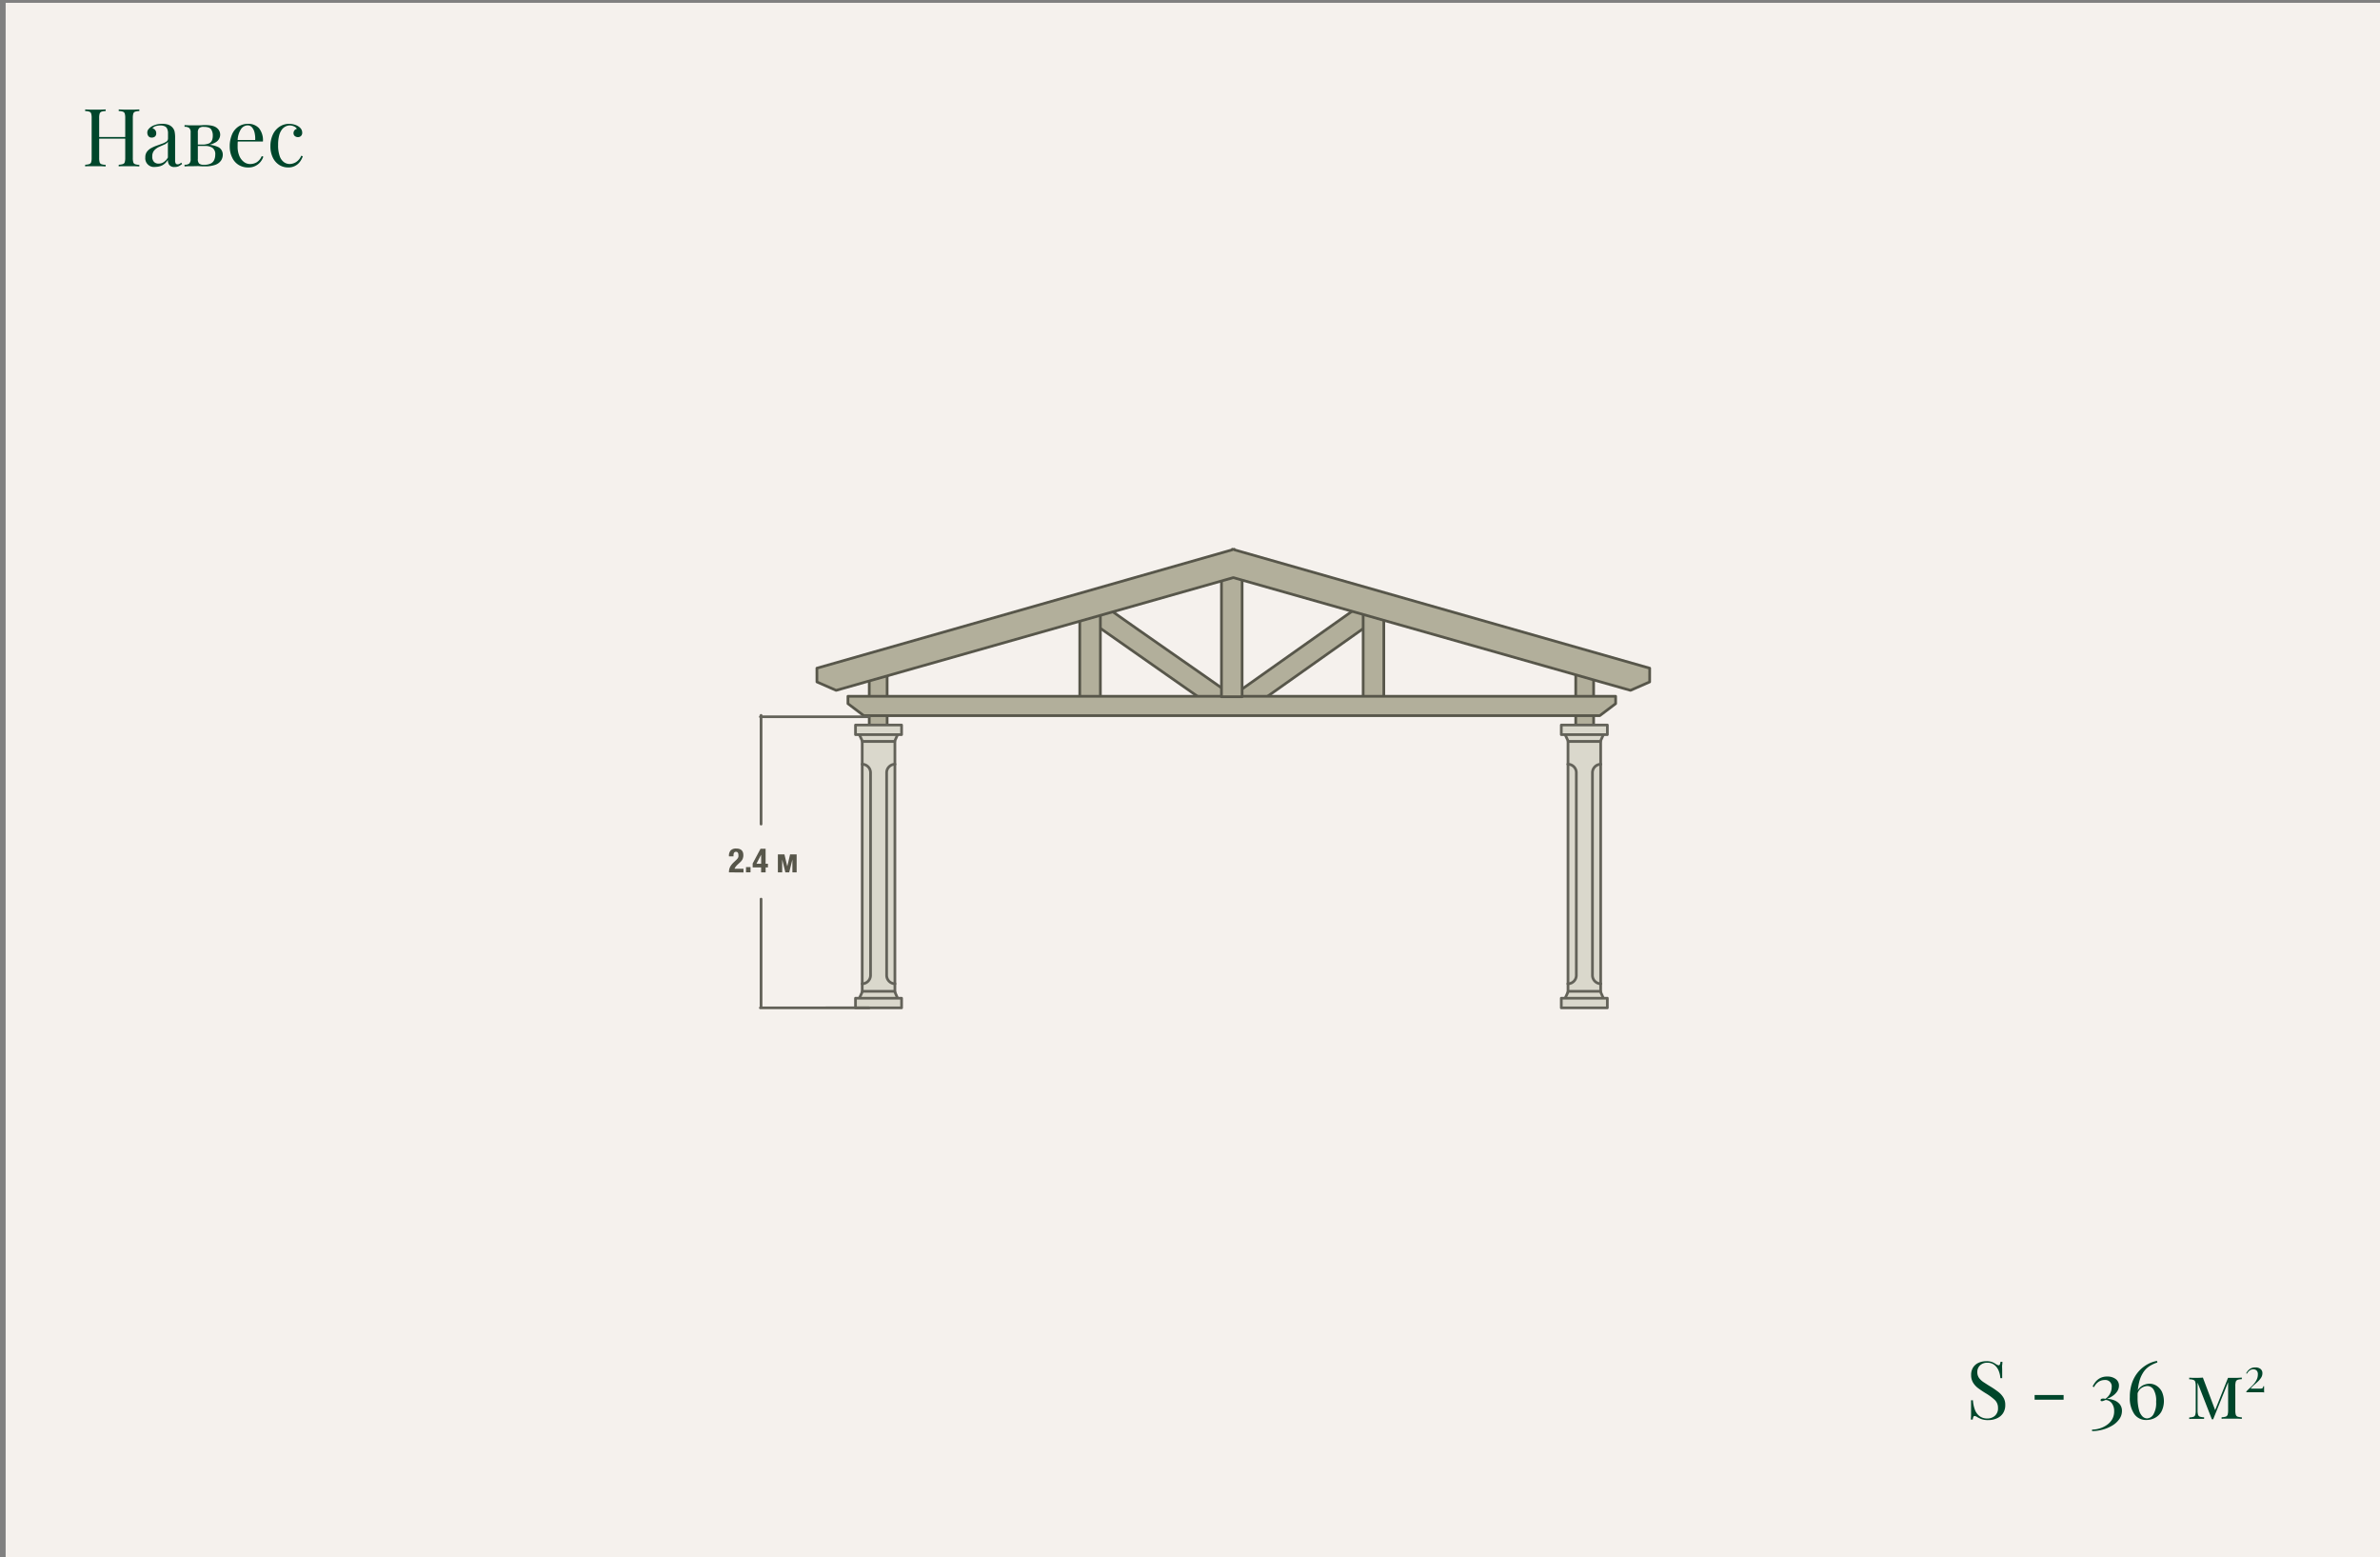 <svg id="bb2ced64-8bfd-4bbf-9de2-ddfd0b3d874e" data-name="Слой 1" xmlns="http://www.w3.org/2000/svg" xmlns:xlink="http://www.w3.org/1999/xlink" viewBox="0 0 844 552">
  <rect x="0" y="0" width="844" height="552" fill="#808080" stroke="none"/>
  <defs>
    <clipPath id="e3efa32f-41d8-48df-a854-994e33409ccc">
      <rect x="258.5" y="194.23" width="327" height="163.54" style="fill: none"/>
    </clipPath>
  </defs>
  <title>opcii</title>
  <rect x="2" y="1" width="842" height="551" style="fill: #f5f1ed"/>
  <g>
    <path d="M30.2,59V58.4a5.62,5.62,0,0,0,1.46-.23,1,1,0,0,0,.67-.68A5,5,0,0,0,32.5,56V41.82a5,5,0,0,0-.17-1.55,1,1,0,0,0-.67-.68,4.62,4.62,0,0,0-1.46-.22V38.8l1.56.06c.65,0,1.34,0,2.08,0s1.33,0,2,0l1.64-.06v.57a4.74,4.74,0,0,0-1.47.22,1.08,1.08,0,0,0-.67.68,5.29,5.29,0,0,0-.17,1.55V56a5.3,5.3,0,0,0,.17,1.54,1,1,0,0,0,.67.68,5.79,5.79,0,0,0,1.47.23V59c-.44,0-1-.06-1.64-.07H31.76C31.12,58.91,30.6,58.93,30.2,59Zm4-9.85v-.58H45.41v.58ZM42.1,59V58.4a5.63,5.63,0,0,0,1.47-.23,1,1,0,0,0,.67-.68A5.3,5.3,0,0,0,44.41,56V41.82a5.29,5.29,0,0,0-.17-1.55,1.06,1.06,0,0,0-.67-.68,4.64,4.64,0,0,0-1.47-.22V38.8l1.66.06,2,0c.74,0,1.44,0,2.08,0l1.57-.06v.57a4.64,4.64,0,0,0-1.47.22,1.08,1.08,0,0,0-.67.68,5.29,5.29,0,0,0-.17,1.55V56a5.3,5.3,0,0,0,.17,1.54,1,1,0,0,0,.67.68,5.63,5.63,0,0,0,1.47.23V59c-.4,0-.92-.06-1.57-.07h-4C43.09,58.91,42.54,58.93,42.1,59Z" style="fill: #00462b"/>
    <path d="M55.07,59.17a3.09,3.09,0,0,1-3.54-3.39,3.21,3.21,0,0,1,.59-2,4.63,4.63,0,0,1,1.49-1.28,13.46,13.46,0,0,1,1.93-.86c.67-.23,1.31-.47,1.92-.69A6.53,6.53,0,0,0,59,50.2a1.32,1.32,0,0,0,.58-1.08V47.35a3.68,3.68,0,0,0-.36-1.82,1.72,1.72,0,0,0-1-.84,3.81,3.81,0,0,0-1.34-.22,6.55,6.55,0,0,0-1.52.2,2.22,2.22,0,0,0-1.3.83,1.64,1.64,0,0,1,.94.57,1.67,1.67,0,0,1,.4,1.16A1.43,1.43,0,0,1,55,48.36a1.64,1.64,0,0,1-1.17.41,1.4,1.4,0,0,1-1.21-.52,2,2,0,0,1-.38-1.19,1.8,1.8,0,0,1,.37-1.19A4.63,4.63,0,0,1,53.5,45a6.5,6.5,0,0,1,1.69-.78,7.8,7.8,0,0,1,2.35-.33,6.49,6.49,0,0,1,2,.27,3.56,3.56,0,0,1,1.37.79,3.27,3.27,0,0,1,1,1.66A10.73,10.73,0,0,1,62.1,49v7.92a2,2,0,0,0,.2,1,.73.73,0,0,0,.69.33,1.41,1.41,0,0,0,.69-.17,3.27,3.27,0,0,0,.59-.43l.31.49a10.07,10.07,0,0,1-1.14.75,3,3,0,0,1-1.45.3,2.18,2.18,0,0,1-2-.77,3.25,3.25,0,0,1-.48-1.76,4.85,4.85,0,0,1-2.07,2A5.88,5.88,0,0,1,55.07,59.17ZM56.32,58a3.15,3.15,0,0,0,1.68-.5,4.81,4.81,0,0,0,1.54-1.66V50.28a2.91,2.91,0,0,1-1.33,1l-1.85.81a5.31,5.31,0,0,0-1.64,1.2A3.11,3.11,0,0,0,54,55.44a2.61,2.61,0,0,0,.66,2A2.19,2.19,0,0,0,56.32,58Z" style="fill: #00462b"/>
    <path d="M72.53,44.33c2.09,0,3.54.32,4.34,1a3,3,0,0,1,1.21,2.5,3.16,3.16,0,0,1-1.55,2.59,8.06,8.06,0,0,1-4.68,1.11l-.55-.23a8,8,0,0,0,2.61-.38,2.17,2.17,0,0,0,1.23-1.07,4.46,4.46,0,0,0,.32-1.8,3.85,3.85,0,0,0-.59-2.2c-.4-.58-1.28-.87-2.63-.87a2.32,2.32,0,0,0-1.61.44A2.18,2.18,0,0,0,70.16,47v9.34A2.2,2.2,0,0,0,70.63,58a2.6,2.6,0,0,0,1.7.42,5.16,5.16,0,0,0,2.46-.48A2.6,2.6,0,0,0,76,56.61a4.49,4.49,0,0,0,.33-1.74,2.74,2.74,0,0,0-1-2.48,4.75,4.75,0,0,0-2.58-.65H68.4v-.49h4.07l.26.06a9.4,9.4,0,0,1,4.84.92A3,3,0,0,1,79,54.84a3.73,3.73,0,0,1-.62,2.08,4.13,4.13,0,0,1-2,1.5,10.5,10.5,0,0,1-3.77.55c-.58,0-1.19,0-1.82-.06s-1.29,0-2,0-1.22,0-1.88,0L65.44,59v-.6A2.59,2.59,0,0,0,67.1,58a2.11,2.11,0,0,0,.5-1.63V47a2.11,2.11,0,0,0-.5-1.63,2.59,2.59,0,0,0-1.66-.42v-.6l1.48.07c.66,0,1.29,0,1.88,0s1.35,0,2,0S72,44.33,72.53,44.33Z" style="fill: #00462b"/>
    <path d="M87.91,43.9a5.07,5.07,0,0,1,3.92,1.53,6.78,6.78,0,0,1,1.41,4.74H83.18l0-.54H90.5a9.31,9.31,0,0,0-.22-2.58,4.39,4.39,0,0,0-.9-1.89,2,2,0,0,0-1.58-.72,2.9,2.9,0,0,0-2.32,1.31,7.7,7.7,0,0,0-1.21,4.16l.08.12a8.47,8.47,0,0,0-.08.94q0,.51,0,1a8.3,8.3,0,0,0,.62,3.34,5.2,5.2,0,0,0,1.64,2.12,3.58,3.58,0,0,0,2.1.72A4.7,4.7,0,0,0,91,57.55a4.78,4.78,0,0,0,1.82-2.22l.57.22a6,6,0,0,1-1,1.83,5.54,5.54,0,0,1-1.8,1.43,5.27,5.27,0,0,1-2.5.56,6.36,6.36,0,0,1-3.52-.94,6,6,0,0,1-2.25-2.61A8.77,8.77,0,0,1,81.47,52a10.63,10.63,0,0,1,.8-4.31,6.38,6.38,0,0,1,2.25-2.8A6,6,0,0,1,87.91,43.9Z" style="fill: #00462b"/>
    <path d="M102.53,43.9a6.91,6.91,0,0,1,1.76.23,5.23,5.23,0,0,1,1.54.68,3.26,3.26,0,0,1,1,1,2.33,2.33,0,0,1,.34,1.21,1.56,1.56,0,0,1-.43,1.18,1.49,1.49,0,0,1-1.08.41,1.72,1.72,0,0,1-1.1-.37,1.26,1.26,0,0,1-.47-1,1.53,1.53,0,0,1,.36-1.06,1.64,1.64,0,0,1,.84-.51,2.12,2.12,0,0,0-1-.85,3.6,3.6,0,0,0-1.56-.35,3.23,3.23,0,0,0-1.42.35A3.66,3.66,0,0,0,100,45.88,6.27,6.27,0,0,0,99,48a12.87,12.87,0,0,0-.37,3.37,11.36,11.36,0,0,0,.57,4,4.34,4.34,0,0,0,1.5,2.12,3.46,3.46,0,0,0,2,.65,4.47,4.47,0,0,0,2.25-.66,4.81,4.81,0,0,0,1.88-2.28l.54.2a6.51,6.51,0,0,1-.93,1.84,5,5,0,0,1-4.31,2.12A5.79,5.79,0,0,1,99,58.46a6.37,6.37,0,0,1-2.26-2.61,9,9,0,0,1-.84-4,9.49,9.49,0,0,1,.84-4.11,6.75,6.75,0,0,1,2.35-2.8A6.06,6.06,0,0,1,102.53,43.9Z" style="fill: #00462b"/>
  </g>
  <g>
    <path d="M704.37,482.56a5.49,5.49,0,0,1,2.16.33,7.35,7.35,0,0,1,1.31.73,6.27,6.27,0,0,0,.56.29.91.91,0,0,0,.41.1c.31,0,.52-.41.63-1.25h.65c0,.32,0,.71-.07,1.15s0,1,0,1.77,0,1.69,0,2.89h-.65a8.4,8.4,0,0,0-.6-2.62,5,5,0,0,0-1.5-2.05,4,4,0,0,0-2.57-.8,3.58,3.58,0,0,0-2.5.91,3.14,3.14,0,0,0-1,2.4,3.52,3.52,0,0,0,.65,2.15,6.57,6.57,0,0,0,1.76,1.56c.73.47,1.52,1,2.38,1.5a30.63,30.63,0,0,1,2.63,1.81,7.49,7.49,0,0,1,1.82,2,4.84,4.84,0,0,1,.67,2.62,5.19,5.19,0,0,1-.82,3,5,5,0,0,1-2.2,1.79,7.4,7.4,0,0,1-3,.6,6.77,6.77,0,0,1-2.39-.34,11.37,11.37,0,0,1-1.51-.71,2,2,0,0,0-1-.4c-.3,0-.51.42-.62,1.25h-.66c0-.4.06-.87.07-1.41s0-1.25,0-2.12,0-2,0-3.3h.66a12.12,12.12,0,0,0,.64,3.19,5.18,5.18,0,0,0,1.63,2.37,4.45,4.45,0,0,0,2.92.9,4,4,0,0,0,2.54-.9,3.42,3.42,0,0,0,1.16-2.89,3.75,3.75,0,0,0-1.23-2.87,19.24,19.24,0,0,0-3.22-2.34c-.89-.55-1.72-1.11-2.5-1.68a7.15,7.15,0,0,1-1.87-2,5.12,5.12,0,0,1-.7-2.72,4.75,4.75,0,0,1,.76-2.78,4.48,4.48,0,0,1,2-1.62A6.56,6.56,0,0,1,704.37,482.56Z" style="fill: #00462b"/>
    <path d="M731.8,494.55v1.66H721.52v-1.66Z" style="fill: #00462b"/>
    <path d="M747.33,488a4.78,4.78,0,0,1,2.93.87,2.8,2.8,0,0,1,1.17,2.38,3.7,3.7,0,0,1-.61,2,6,6,0,0,1-1.58,1.59,8.78,8.78,0,0,1-2.06,1.07,7.41,7.41,0,0,1,2.54.5,4.7,4.7,0,0,1,2,1.41,3.71,3.71,0,0,1,.77,2.42,4.94,4.94,0,0,1-1,2.94,8.06,8.06,0,0,1-2.49,2.23,13.41,13.41,0,0,1-3.42,1.43,14.31,14.31,0,0,1-3.69.5v-.52a9.89,9.89,0,0,0,2.85-.47,8.53,8.53,0,0,0,2.52-1.27,6.22,6.22,0,0,0,1.8-2,5.65,5.65,0,0,0,.67-2.79,4.56,4.56,0,0,0-.81-2.78,2.94,2.94,0,0,0-2.21-1.21l-.76.3a1.53,1.53,0,0,1-.58.13c-.3,0-.46-.12-.46-.37a.46.46,0,0,1,.23-.4,1,1,0,0,1,.51-.14,2.49,2.49,0,0,1,.47,0l.53.07a5.42,5.42,0,0,0,1.68-1.95,5,5,0,0,0,.52-2.15,2.25,2.25,0,0,0-2.48-2.56,4,4,0,0,0-2.15.62,4.8,4.8,0,0,0-1.64,1.91l-.49-.22a7.91,7.91,0,0,1,1.11-1.76,5.27,5.27,0,0,1,1.7-1.31A5.42,5.42,0,0,1,747.33,488Z" style="fill: #00462b"/>
    <path d="M764.93,482.45l.12.57a12,12,0,0,0-2.41,1.07,7.56,7.56,0,0,0-2.28,2,10.76,10.76,0,0,0-1.68,3.55,20.5,20.5,0,0,0-.64,5.62,16.49,16.49,0,0,0,.51,4.65,4.82,4.82,0,0,0,1.28,2.29,2.42,2.42,0,0,0,1.54.64,2.78,2.78,0,0,0,2.24-1.35,8,8,0,0,0,1-4.54,7.65,7.65,0,0,0-.91-4.34,2.65,2.65,0,0,0-2.17-1.25,3.83,3.83,0,0,0-1.36.29,3.73,3.73,0,0,0-1.37.95,4.07,4.07,0,0,0-.91,1.9l-.29.17a4.5,4.5,0,0,1,1-2.5,4.41,4.41,0,0,1,1.81-1.26,5.28,5.28,0,0,1,1.84-.37,4.68,4.68,0,0,1,2.5.72,5.43,5.43,0,0,1,1.9,2.11,8.23,8.23,0,0,1-.13,7,5.69,5.69,0,0,1-2.28,2.26,6.4,6.4,0,0,1-3.13.77,5,5,0,0,1-4.26-2.12,9.91,9.91,0,0,1-1.56-6,15.18,15.18,0,0,1,.63-4.58,12.57,12.57,0,0,1,1.67-3.47,11.84,11.84,0,0,1,2.31-2.46,12,12,0,0,1,2.59-1.58A11.74,11.74,0,0,1,764.93,482.45Z" style="fill: #00462b"/>
    <path d="M795,488.37v.57a4.64,4.64,0,0,0-1.47.22,1.08,1.08,0,0,0-.67.68,5.29,5.29,0,0,0-.17,1.55V500a5.3,5.3,0,0,0,.17,1.54,1.07,1.07,0,0,0,.67.69,5.71,5.71,0,0,0,1.47.22V503c-.44,0-1-.06-1.6-.07h-4c-.65,0-1.17,0-1.57.07v-.57a5.86,5.86,0,0,0,1.47-.22,1.07,1.07,0,0,0,.67-.69,5.3,5.3,0,0,0,.17-1.54V490l-5.3,13.16h-.46l-5.07-13V500a5.3,5.3,0,0,0,.17,1.54,1.07,1.07,0,0,0,.67.69,5.71,5.71,0,0,0,1.47.22V503C780.88,503,780,503,779,503h-1.44c-.49,0-.89,0-1.21.07v-.57a5.69,5.69,0,0,0,1.46-.22,1,1,0,0,0,.67-.69,5,5,0,0,0,.17-1.54v-8.63a5,5,0,0,0-.17-1.55,1,1,0,0,0-.67-.68,4.62,4.62,0,0,0-1.46-.22v-.57l1.21.06,1.44,0q1.24,0,2.19-.09l4.5,11.94-.34.06,4.76-11.91h1.34q1,0,1.92,0Z" style="fill: #00462b"/>
    <path d="M799.81,484.77a2.84,2.84,0,0,1,1.82.54,1.87,1.87,0,0,1,.67,1.55,2.83,2.83,0,0,1-.47,1.56,7,7,0,0,1-1.16,1.37c-.46.43-.93.85-1.39,1.26a7.61,7.61,0,0,0-1.15,1.23h3.37a1.36,1.36,0,0,0,.87-.19,1.28,1.28,0,0,0,.25-.66h.28c0,.59,0,1,0,1.36s0,.59.05.85a6.23,6.23,0,0,0-1-.07H796.6v-.28a15.06,15.06,0,0,1,1.2-1.18,17.36,17.36,0,0,0,1.35-1.36,7.29,7.29,0,0,0,1.1-1.61,4.18,4.18,0,0,0,.44-1.9,1.85,1.85,0,0,0-.44-1.37,1.69,1.69,0,0,0-1.22-.42,2.09,2.09,0,0,0-1.23.39,3.36,3.36,0,0,0-1,1.17l-.26-.15a4.38,4.38,0,0,1,1.15-1.43A3.22,3.22,0,0,1,799.81,484.77Z" style="fill: #00462b"/>
  </g>
  <g>
    <path d="M314.6,262.6h-6.34V235h6.34V262.6Z" style="fill: #b2af9b;fill-rule: evenodd"/>
    <path d="M314.6,262.6h-6.34V235h6.34V262.6Z" style="fill: none;stroke: #57564a;stroke-linecap: round;stroke-linejoin: round;stroke-width: 0.961px"/>
    <polygon points="304.3 259.47 318.75 259.47 317.22 262.88 305.88 262.88 304.3 259.47 304.3 259.47" style="fill: #dad8cc;fill-rule: evenodd"/>
    <polygon points="304.3 259.47 318.75 259.47 317.22 262.88 305.88 262.88 304.3 259.47 304.3 259.47" style="fill: none;stroke: #636259;stroke-linecap: round;stroke-linejoin: round;stroke-width: 0.961px"/>
    <polygon points="305.76 352.1 317.35 352.1 317.35 262.88 305.76 262.88 305.76 352.1 305.76 352.1" style="fill: #dad8cc;fill-rule: evenodd"/>
    <polygon points="305.76 352.1 317.35 352.1 317.35 262.88 305.76 262.88 305.76 352.1 305.76 352.1" style="fill: none;stroke: #636259;stroke-linecap: round;stroke-linejoin: round;stroke-width: 0.961px"/>
    <polygon points="303.38 260.44 319.72 260.44 319.72 257.03 303.38 257.03 303.38 260.44 303.38 260.44" style="fill: #dad8cc;fill-rule: evenodd"/>
    <polygon points="303.38 260.44 319.72 260.44 319.72 257.03 303.38 257.03 303.38 260.44 303.38 260.44" style="fill: none;stroke: #636259;stroke-linecap: round;stroke-linejoin: round;stroke-width: 0.961px"/>
    <polygon points="304.3 354.85 318.75 354.85 317.22 351.43 305.88 351.43 304.3 354.85 304.3 354.85" style="fill: #dad8cc;fill-rule: evenodd"/>
    <polygon points="304.3 354.85 318.75 354.85 317.22 351.43 305.88 351.43 304.3 354.85 304.3 354.85" style="fill: none;stroke: #636259;stroke-linecap: round;stroke-linejoin: round;stroke-width: 0.961px"/>
    <polygon points="303.38 357.29 319.72 357.29 319.72 353.87 303.38 353.87 303.38 357.29 303.38 357.29" style="fill: #dad8cc;fill-rule: evenodd"/>
    <g style="clip-path: url(#e3efa32f-41d8-48df-a854-994e33409ccc)">
      <polygon points="303.38 357.29 319.72 357.29 319.72 353.87 303.38 353.87 303.38 357.29 303.38 357.29" style="fill: none;stroke: #636259;stroke-linecap: round;stroke-linejoin: round;stroke-width: 0.961px"/>
    </g>
    <path d="M565.13,262.6h-6.34V235h6.34V262.6Z" style="fill: #b2af9b;fill-rule: evenodd"/>
    <path d="M565.13,262.6h-6.34V235h6.34V262.6Z" style="fill: none;stroke: #57564a;stroke-linecap: round;stroke-linejoin: round;stroke-width: 0.961px"/>
    <path d="M440.72,253.08l-4.22-6c19.49-13.75,26.1-18.49,46.43-32.82l7.63,3.54-49.84,35.26Z" style="fill: #b2af9b;fill-rule: evenodd"/>
    <path d="M440.72,253.08l-4.22-6c19.49-13.75,26.1-18.49,46.43-32.82l7.63,3.54-49.84,35.26Z" style="fill: none;stroke: #57564a;stroke-linecap: round;stroke-linejoin: round;stroke-width: 0.961px"/>
    <path d="M439.32,248.17c-19.49-13.75-28.77-20-49.1-34.38l-4.22,6,46.27,32.39,7.05-4Z" style="fill: #b2af9b;fill-rule: evenodd"/>
    <path d="M439.32,248.17c-19.49-13.75-28.77-20-49.1-34.38l-4.22,6,46.27,32.39,7.05-4Z" style="fill: none;stroke: #57564a;stroke-linecap: round;stroke-linejoin: round;stroke-width: 0.961px"/>
    <path d="M490.73,247h-7.32V214.52h7.32V247Z" style="fill: #b2af9b;fill-rule: evenodd"/>
    <path d="M490.73,247h-7.32V214.52h7.32V247Z" style="fill: none;stroke: #57564a;stroke-linecap: round;stroke-linejoin: round;stroke-width: 0.961px"/>
    <path d="M390.22,247h-7.31V214.52h7.31V247Z" style="fill: #b2af9b;fill-rule: evenodd"/>
    <path d="M390.22,247h-7.31V214.52h7.31V247Z" style="fill: none;stroke: #57564a;stroke-linecap: round;stroke-linejoin: round;stroke-width: 0.961px"/>
    <path d="M306.31,253.7l-5.61-4.25v-2.61H572.94v2.61l-5.61,4.25Z" style="fill: #b2af9b;fill-rule: evenodd"/>
    <path d="M306.31,253.7l-5.61-4.25v-2.61H572.94v2.61l-5.61,4.25Z" style="fill: none;stroke: #57564a;stroke-linecap: round;stroke-linejoin: round;stroke-width: 0.961px"/>
    <path d="M440.48,247h-7.32V200.62h7.32V247Z" style="fill: #b2af9b;fill-rule: evenodd"/>
    <path d="M440.48,247h-7.32V200.62h7.32V247Z" style="fill: none;stroke: #57564a;stroke-linecap: round;stroke-linejoin: round;stroke-width: 0.961px"/>
    <polygon points="437.69 194.71 437.8 194.93 585.02 236.88 585.01 241.75 578.2 244.74 437.36 204.77 296.51 244.74 289.7 241.75 289.69 236.88 436.91 194.93 437.02 194.71 437.36 194.81 437.69 194.71 437.69 194.71" style="fill: #b2af9b;fill-rule: evenodd"/>
    <g style="clip-path: url(#e3efa32f-41d8-48df-a854-994e33409ccc)">
      <polygon points="437.69 194.71 437.8 194.93 585.02 236.88 585.01 241.75 578.2 244.74 437.36 204.77 296.51 244.74 289.7 241.75 289.69 236.88 436.91 194.93 437.02 194.71 437.36 194.81 437.69 194.71 437.69 194.71" style="fill: none;stroke: #57564a;stroke-linecap: round;stroke-linejoin: round;stroke-width: 0.961px"/>
    </g>
    <path d="M317.37,348.75a3,3,0,0,1-2.95-2.95V273.88a3,3,0,0,1,2.95-2.95m-11.61,77.82a3,3,0,0,0,2.95-2.95V273.88a3,3,0,0,0-2.95-2.95" style="fill: none;stroke: #636259;stroke-linecap: round;stroke-linejoin: round;stroke-width: 0.961px"/>
    <polygon points="554.58 259.47 569.03 259.47 567.51 262.88 556.17 262.88 554.58 259.47 554.58 259.47" style="fill: #dad8cc;fill-rule: evenodd"/>
    <polygon points="554.58 259.47 569.03 259.47 567.51 262.88 556.17 262.88 554.58 259.47 554.58 259.47" style="fill: none;stroke: #636259;stroke-linecap: round;stroke-linejoin: round;stroke-width: 0.961px"/>
    <polygon points="556.05 352.1 567.63 352.1 567.63 262.88 556.05 262.88 556.05 352.1 556.05 352.1" style="fill: #dad8cc;fill-rule: evenodd"/>
    <polygon points="556.05 352.1 567.63 352.1 567.63 262.88 556.05 262.88 556.05 352.1 556.05 352.1" style="fill: none;stroke: #636259;stroke-linecap: round;stroke-linejoin: round;stroke-width: 0.961px"/>
    <polygon points="553.67 260.44 570.01 260.44 570.01 257.03 553.67 257.03 553.67 260.44 553.67 260.44" style="fill: #dad8cc;fill-rule: evenodd"/>
    <polygon points="553.67 260.44 570.01 260.44 570.01 257.03 553.67 257.03 553.67 260.44 553.67 260.44" style="fill: none;stroke: #636259;stroke-linecap: round;stroke-linejoin: round;stroke-width: 0.961px"/>
    <polygon points="554.58 354.85 569.03 354.85 567.51 351.43 556.17 351.43 554.58 354.85 554.58 354.85" style="fill: #dad8cc;fill-rule: evenodd"/>
    <polygon points="554.58 354.85 569.03 354.85 567.51 351.43 556.17 351.43 554.58 354.85 554.58 354.85" style="fill: none;stroke: #636259;stroke-linecap: round;stroke-linejoin: round;stroke-width: 0.961px"/>
    <polygon points="553.67 357.29 570.01 357.29 570.01 353.87 553.67 353.87 553.67 357.29 553.67 357.29" style="fill: #dad8cc;fill-rule: evenodd"/>
    <g style="clip-path: url(#e3efa32f-41d8-48df-a854-994e33409ccc)">
      <path d="M553.67,357.29H570v-3.42H553.67v3.42Zm14-8.54a3,3,0,0,1-2.95-2.95V273.88a3,3,0,0,1,2.95-2.95M556,348.75a3,3,0,0,0,3-2.95V273.88a3,3,0,0,0-3-2.95M308.19,254.1H269.65m38.54,103.19H269.65m.24,0V318.74m0-26.59V253.61" style="fill: none;stroke: #636259;stroke-linecap: round;stroke-linejoin: round;stroke-width: 0.961px"/>
    </g>
    <path d="M258.5,309.26a5.25,5.25,0,0,1,.11-1.1,3.89,3.89,0,0,1,.34-.9,4.63,4.63,0,0,1,.55-.81,8.82,8.82,0,0,1,.74-.79l.79-.74c.17-.17.31-.32.43-.46a2.28,2.28,0,0,0,.27-.39,2,2,0,0,0,.13-.41,2.27,2.27,0,0,0,0-.48c0-.8-.29-1.21-.87-1.21a.74.74,0,0,0-.49.15.8.8,0,0,0-.27.37,2,2,0,0,0-.11.51,5.72,5.72,0,0,0,0,.59H258.5v-.11a2.85,2.85,0,0,1,.61-2,2.6,2.6,0,0,1,2-.66c1.66,0,2.5.79,2.5,2.37a3.23,3.23,0,0,1-.18,1.11,2.84,2.84,0,0,1-.58,1c-.21.22-.42.43-.65.63l-.66.61a7.57,7.57,0,0,0-.61.66,3.53,3.53,0,0,0-.45.78h3.18v1.32Z" style="fill: #57564a"/>
    <polygon points="264.55 309.25 264.55 307.39 266.15 307.39 266.15 309.25 264.55 309.25 264.55 309.25" style="fill: #57564a"/>
    <path d="M269.92,303l-1.67,3.21h1.67V303Zm1.59,4.51v1.76h-1.6V307.5h-3v-1.38l2.79-5.23h1.8v5.31h.83v1.3Z" style="fill: #57564a"/>
    <path d="M281,309.26v-3.55a1.62,1.62,0,0,1,0-.21c0-.09,0-.18,0-.28a2.64,2.64,0,0,1,0-.28,1.86,1.86,0,0,0,0-.22h0l-1.13,4.54h-1.36l-1.13-4.54h0a1.52,1.52,0,0,1,0,.23,2.45,2.45,0,0,1,0,.27,2.72,2.72,0,0,1,0,.28v3.76h-1.53v-6.37h2.33l1,4.25,1-4.25h2.33v6.37Z" style="fill: #57564a"/>
  </g>
</svg>
